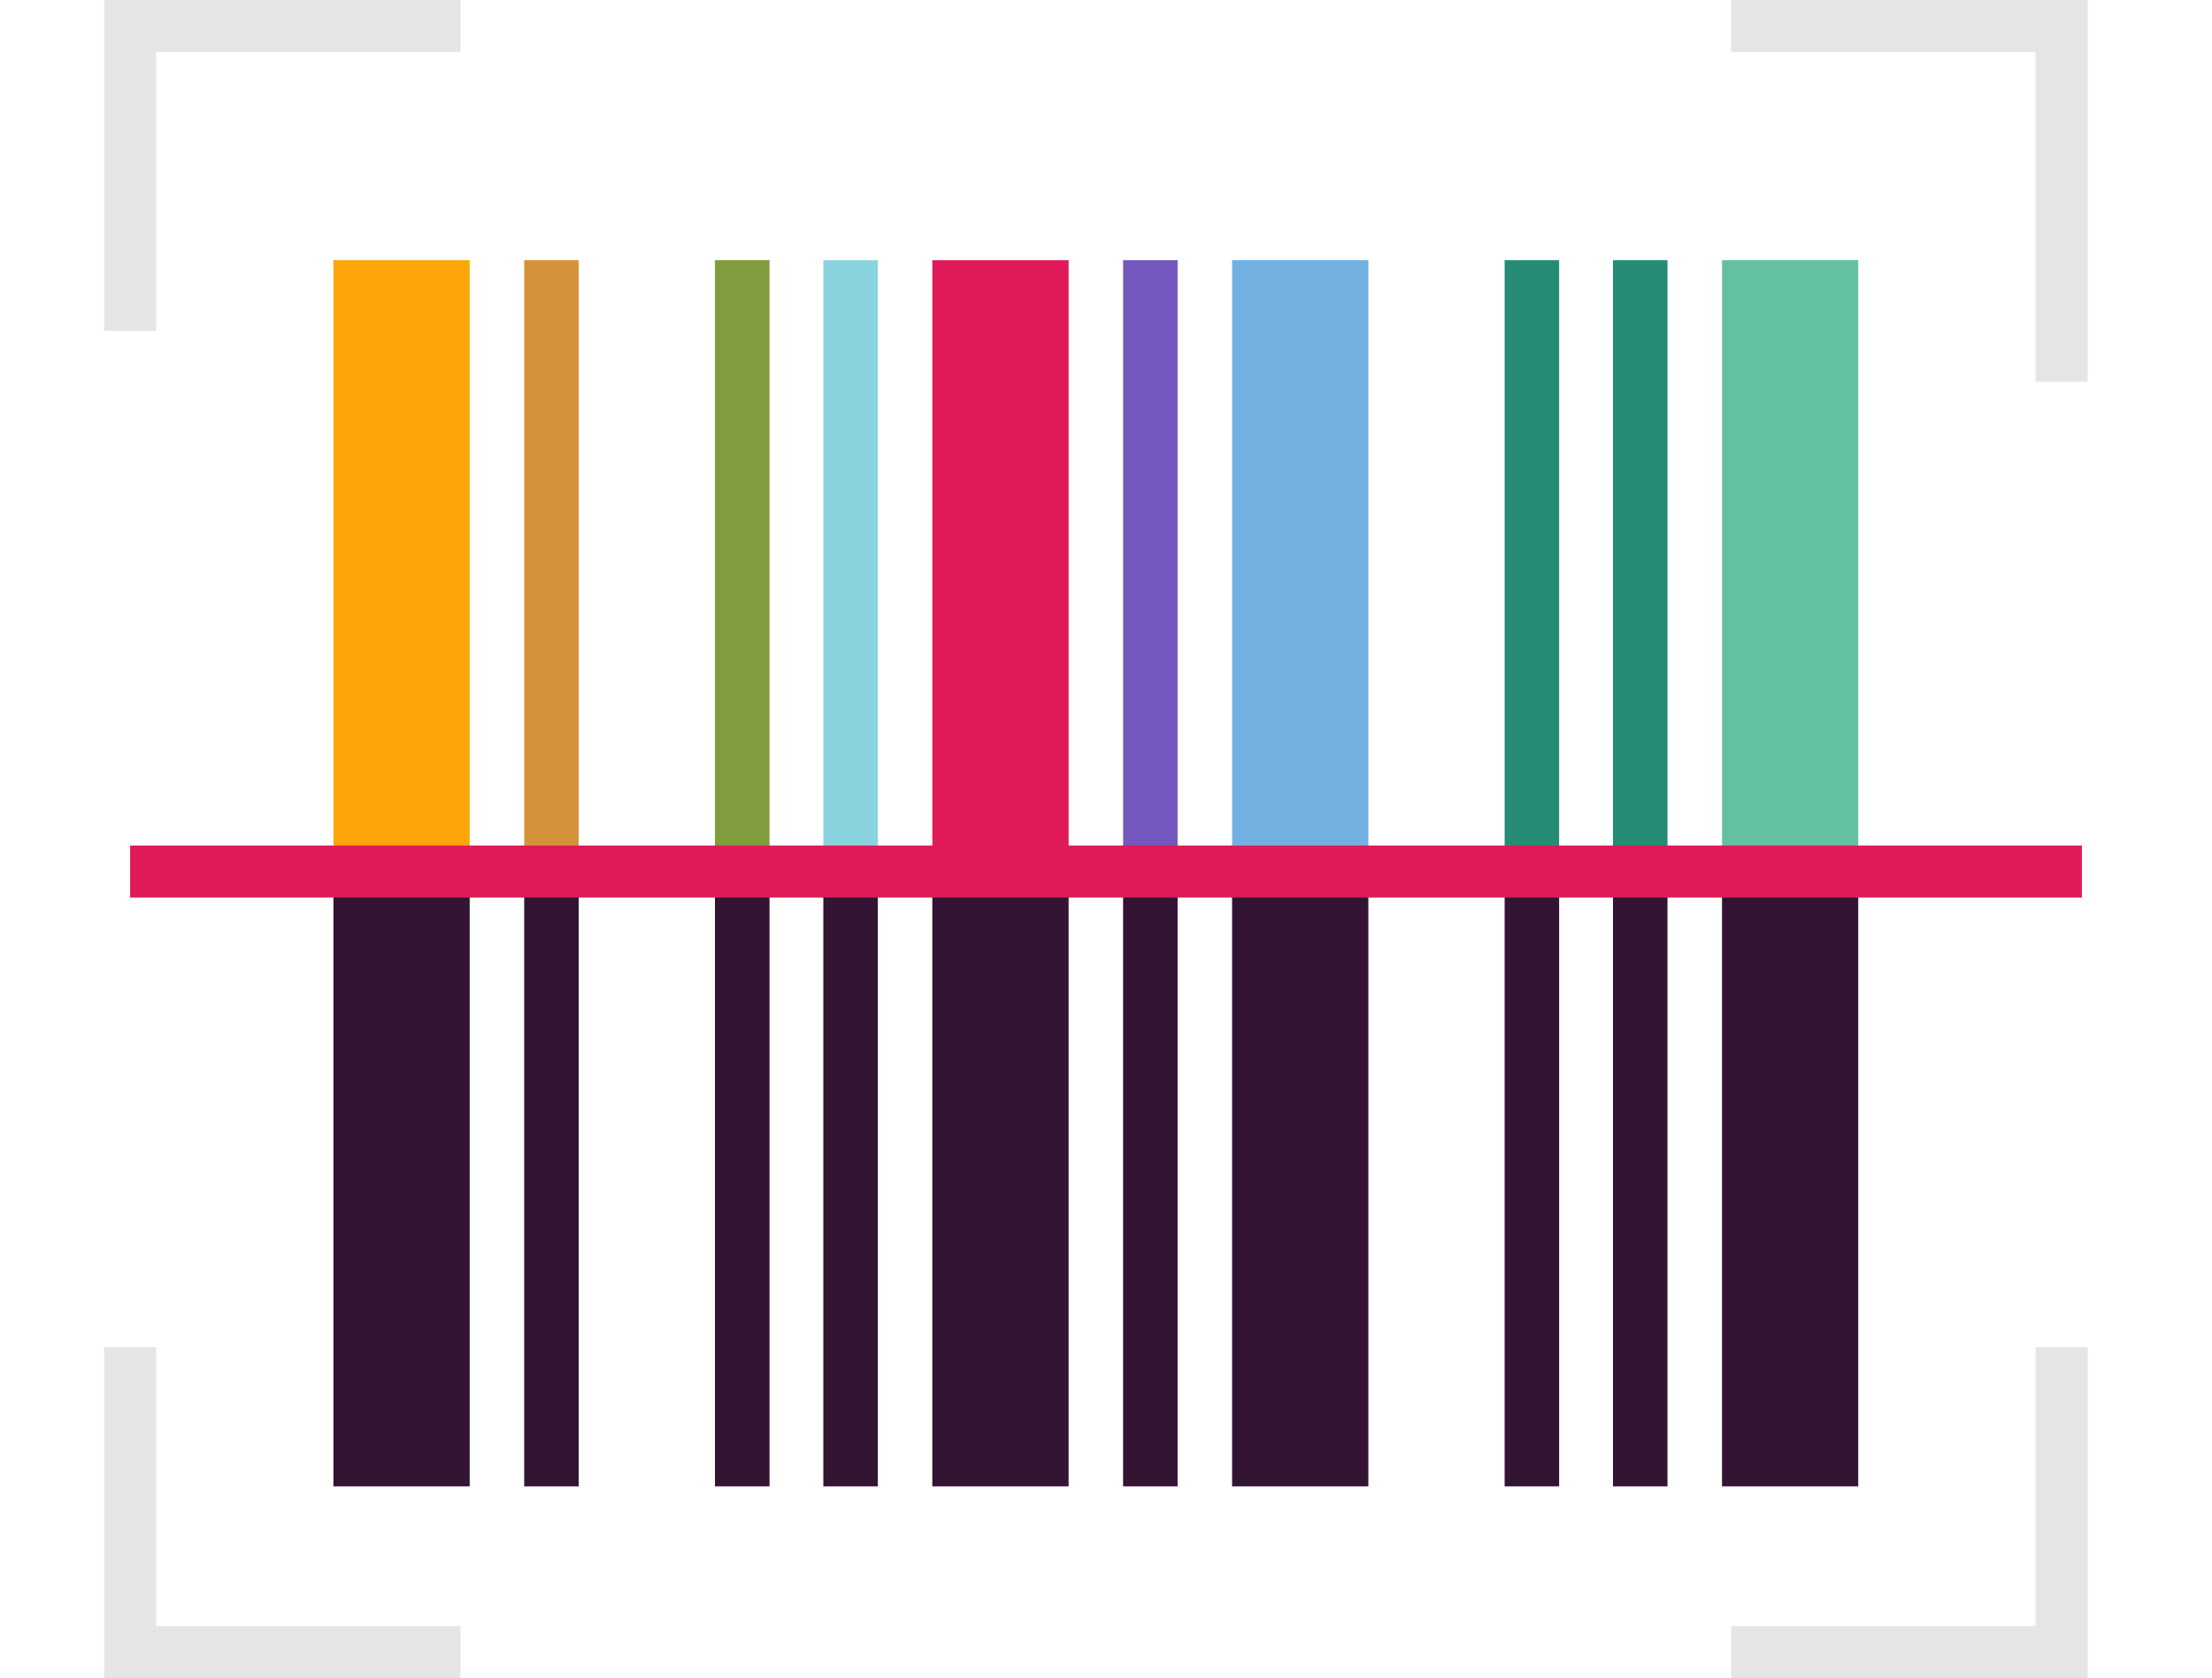 <svg width="340" height="258" viewBox="0 0 340 258" fill="none" xmlns="http://www.w3.org/2000/svg">
<g filter="url(#filter0_d_2216_945)">
<path d="M72.194 35.003H51.248V129H72.194V35.003Z" fill="#FDA509"/>
<path d="M88.95 35.003H80.574V129H88.95V35.003Z" fill="#D4933B"/>
<path d="M118.282 35.003H109.895V129H118.282V35.003Z" fill="#819C3C"/>
<path d="M134.928 35.003H126.553V129H134.928V35.003Z" fill="#89D3DF"/>
<path d="M164.255 35.003H143.309V129H164.255V35.003Z" fill="#E01A59"/>
<path d="M181.006 35.003H172.631V129H181.006V35.003Z" fill="#7458BD"/>
<path d="M210.327 35.003H189.383V129H210.327V35.003Z" fill="#72B0E2"/>
<path d="M239.649 35.003H231.273V129H239.649V35.003Z" fill="#258B74"/>
<path d="M256.307 35.003H247.93V129H256.307V35.003Z" fill="#258B74"/>
<path d="M285.627 35.003H264.688V129H285.627V35.003Z" fill="#63C1A0"/>
<path d="M51.248 129.534H72.194V223.531H51.248V129.534ZM80.573 129.534H88.949V223.531H80.573V129.534ZM109.893 129.534H118.28V223.531H109.893V129.534ZM126.551 129.534H134.927V223.531H126.551V129.534ZM143.307 129.534H164.253V223.531H143.307V129.534Z" fill="#331433"/>
<path d="M172.628 129.533H181.003V223.531H172.628V129.533ZM189.382 129.533H210.326V223.531H189.382V129.533ZM231.273 129.533H239.649V223.531H231.273V129.533ZM247.927 129.533H256.305V223.531H247.927V129.533ZM264.685 129.533H285.625V223.531H264.685V129.533Z" fill="#331433"/>
<path d="M20 129H320" stroke="#E01A59" stroke-width="8" stroke-miterlimit="10"/>
</g>
<path d="M20 50.875V4H70.781" stroke="#E6E5E5" stroke-width="8" stroke-miterlimit="10"/>
<path d="M70.781 254.001H20V207.126" stroke="#E6E5E5" stroke-width="8" stroke-miterlimit="10"/>
<path d="M316.875 207.126V254.001H266.094" stroke="#E6E5E5" stroke-width="8" stroke-miterlimit="10"/>
<path d="M266.094 4H316.875V58.687" stroke="#E6E5E5" stroke-width="8" stroke-miterlimit="10"/>
<defs>
<filter id="filter0_d_2216_945" x="0" y="20.003" width="340" height="228.528" filterUnits="userSpaceOnUse" color-interpolation-filters="sRGB">
<feFlood flood-opacity="0" result="BackgroundImageFix"/>
<feColorMatrix in="SourceAlpha" type="matrix" values="0 0 0 0 0 0 0 0 0 0 0 0 0 0 0 0 0 0 127 0" result="hardAlpha"/>
<feOffset dy="5"/>
<feGaussianBlur stdDeviation="10"/>
<feColorMatrix type="matrix" values="0 0 0 0 0 0 0 0 0 0 0 0 0 0 0 0 0 0 0.15 0"/>
<feBlend mode="normal" in2="BackgroundImageFix" result="effect1_dropShadow_2216_945"/>
<feBlend mode="normal" in="SourceGraphic" in2="effect1_dropShadow_2216_945" result="shape"/>
</filter>
</defs>
</svg>
